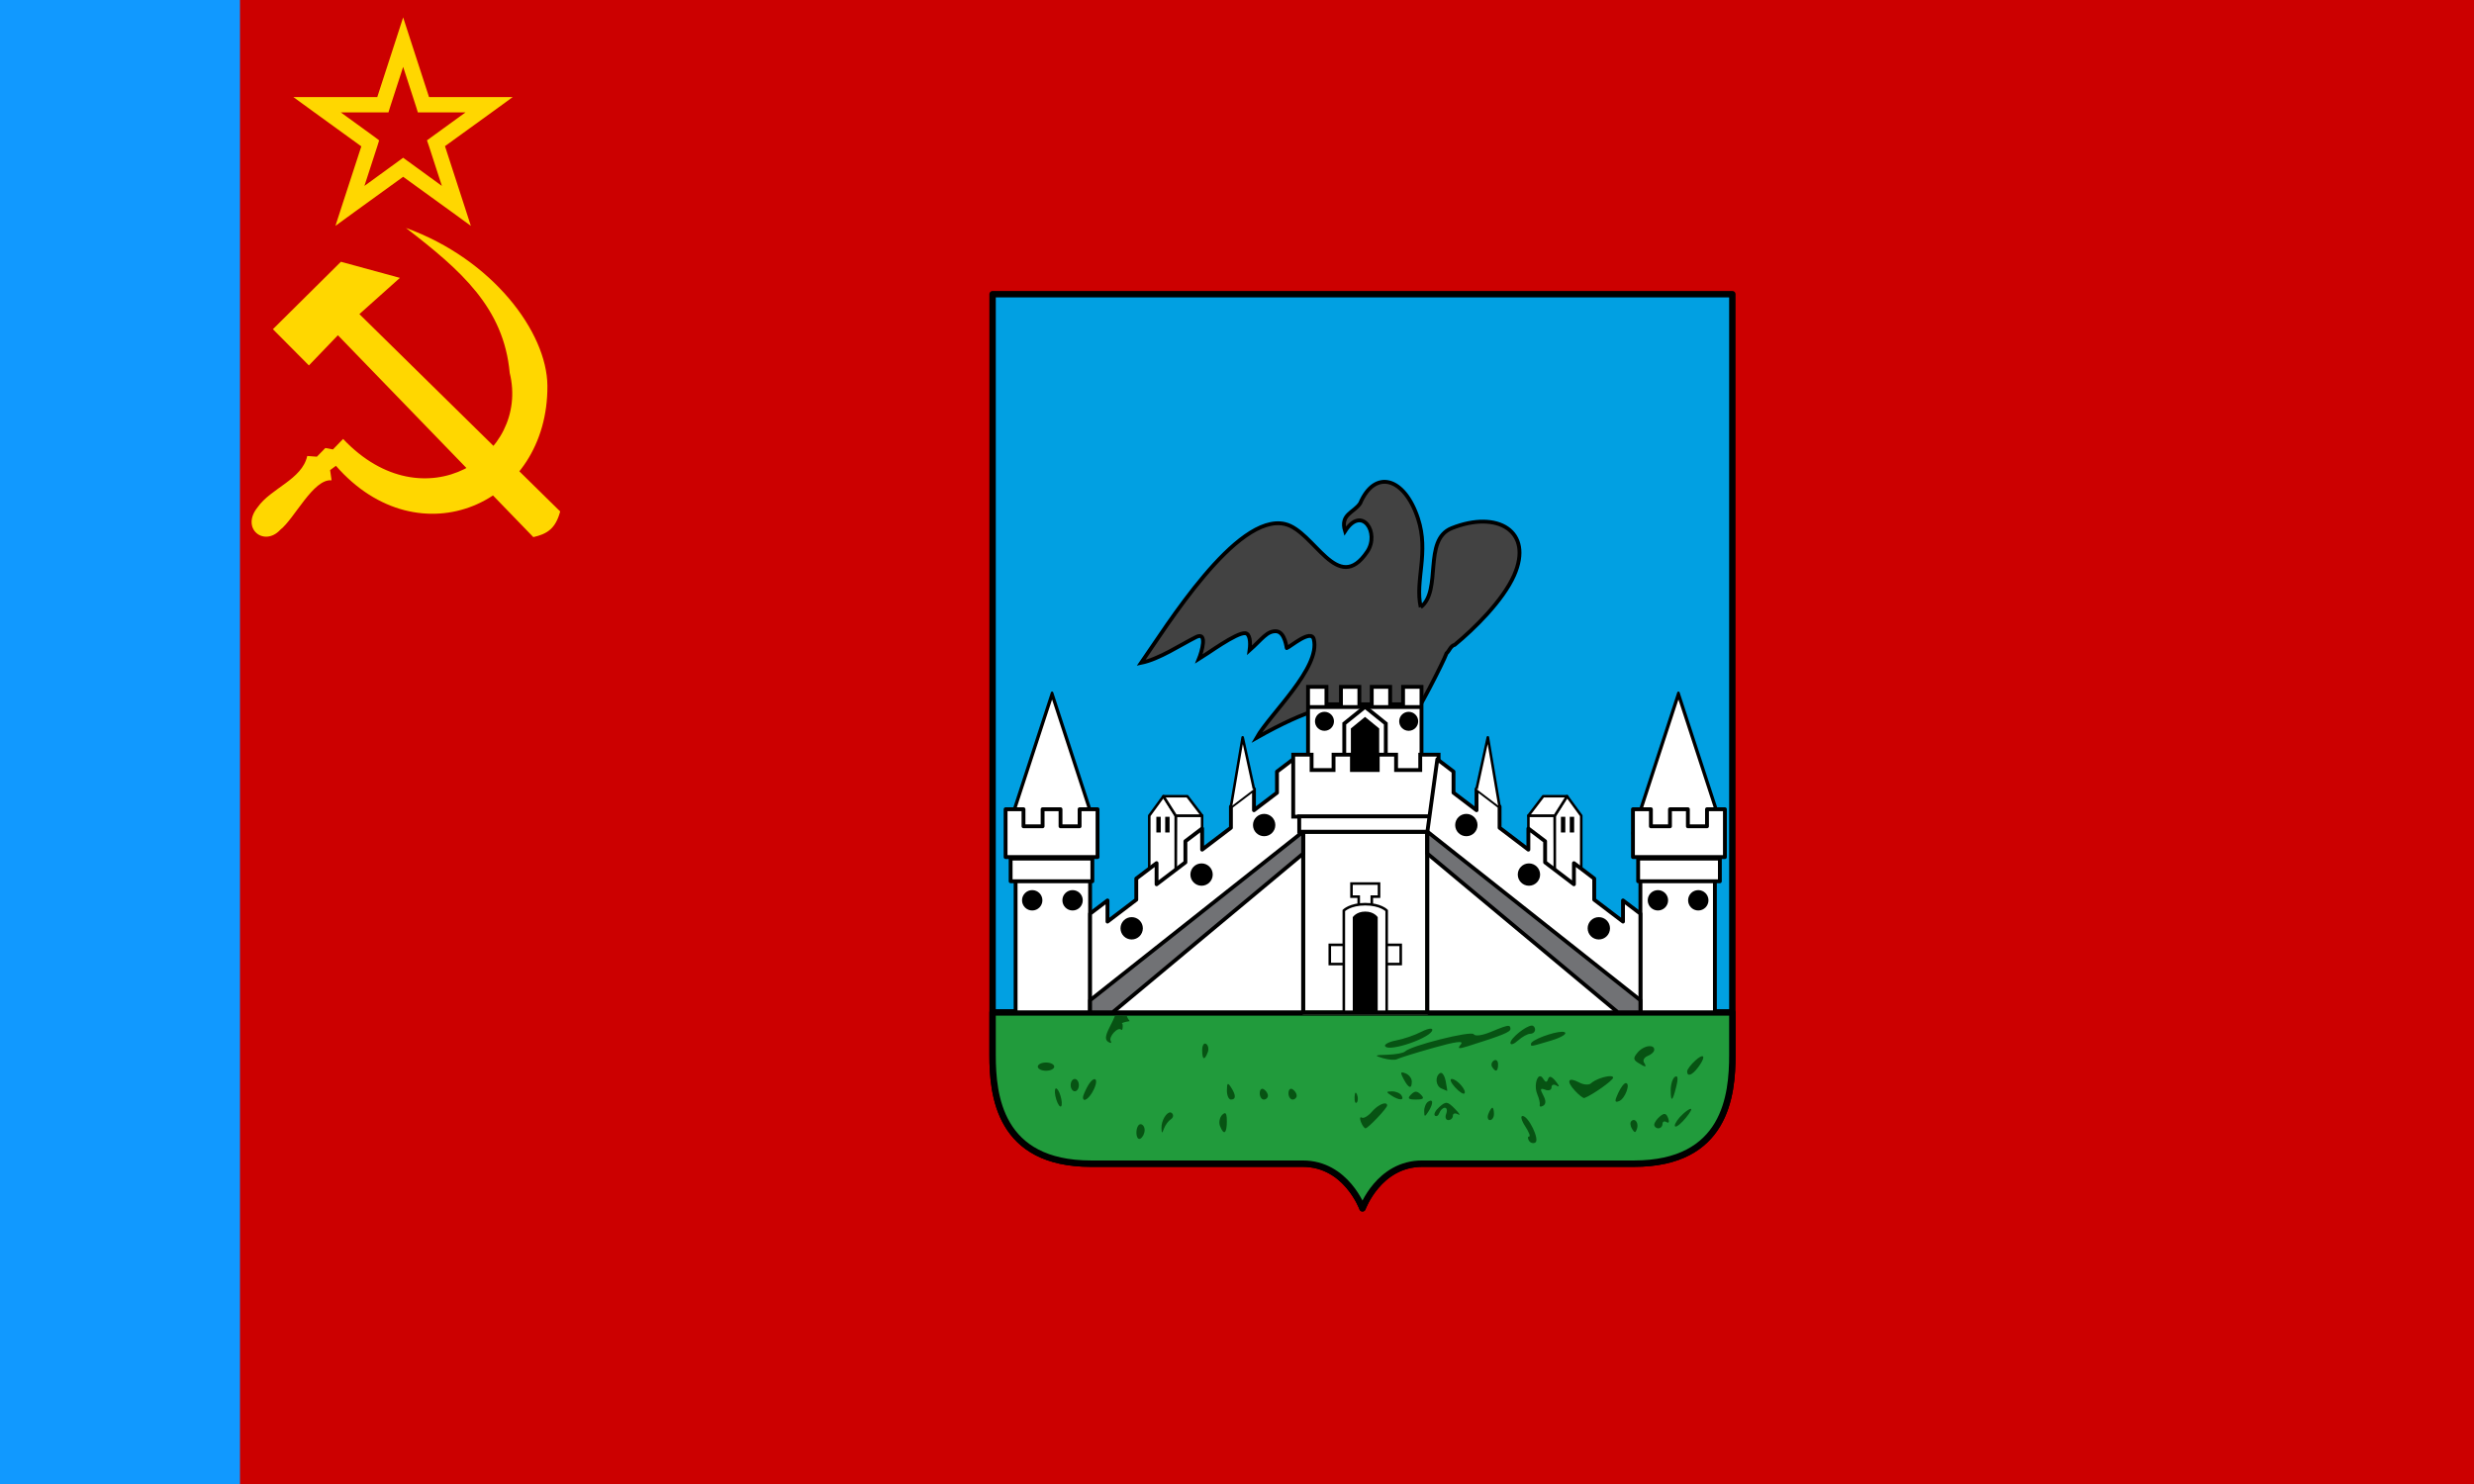 <?xml version="1.0" encoding="UTF-8" standalone="no"?>
<!-- Created with Inkscape (http://www.inkscape.org/) -->

<svg
   xmlns:dc="http://purl.org/dc/elements/1.1/"
   xmlns:cc="http://creativecommons.org/ns#"
   xmlns:rdf="http://www.w3.org/1999/02/22-rdf-syntax-ns#"
   xmlns:svg="http://www.w3.org/2000/svg"
   xmlns="http://www.w3.org/2000/svg"
   xmlns:sodipodi="http://sodipodi.sourceforge.net/DTD/sodipodi-0.dtd"
   xmlns:inkscape="http://www.inkscape.org/namespaces/inkscape"
   width="500"
   height="300"
   viewBox="0 0 600 300"
   id="svg2"
   xml:space="preserve"
   style="fill-rule:evenodd"
   inkscape:version="0.92.4 (5da689c313, 2019-01-14)"
   sodipodi:docname="Flag_of_Oryol_(Oryol_oblast).svg"><sodipodi:namedview
   pagecolor="#ffffff"
   bordercolor="#666666"
   borderopacity="1"
   objecttolerance="10"
   gridtolerance="10"
   guidetolerance="10"
   inkscape:pageopacity="0"
   inkscape:pageshadow="2"
   inkscape:window-width="1024"
   inkscape:window-height="706"
   id="namedview81"
   showgrid="false"
   inkscape:zoom="0.47164863"
   inkscape:cx="23.268363"
   inkscape:cy="288.98279"
   inkscape:window-x="-8"
   inkscape:window-y="-8"
   inkscape:window-maximized="1" />
 <defs
   id="defs4"><inkscape:perspective
   sodipodi:type="inkscape:persp3d"
   inkscape:vp_x="0 : 150 : 1"
   inkscape:vp_y="0 : 1000 : 0"
   inkscape:vp_z="500 : 150 : 1"
   inkscape:persp3d-origin="250 : 100 : 1"
   id="perspective85" />
  <style
   type="text/css"
   id="style6" />
 <inkscape:perspective
   id="perspective2896"
   inkscape:persp3d-origin="0.5 : 0.33333333 : 1"
   inkscape:vp_z="1 : 0.5 : 1"
   inkscape:vp_y="0 : 1000 : 0"
   inkscape:vp_x="0 : 0.5 : 1"
   sodipodi:type="inkscape:persp3d" /></defs>
  
  <rect
   width="600"
   height="360"
   x="0"
   y="-30"
   id="rect1948"
   style="fill:#cc0000" />
  <rect
   width="58.2"
   height="360"
   x="0"
   y="-30"
   id="rect1950"
   style="fill:#1199ff" />
 <path
   d="m 66.184,49.859 8.731,8.789 7.034,-7.324 c 15.798,16.325 31.596,32.649 47.394,48.974 3.507,-0.797 5.395,-2.158 6.516,-6.221 L 87.16,46.197 96.988,37.408 82.677,33.502 66.184,49.859 z"
   id="hammer"
   style="fill:#ffd700;fill-rule:evenodd" /><path
   d="m 98.45,25.298 c 21.013,7.594 34.206,25.302 34.307,38.263 0.224,28.69 -31.095,42.561 -51.284,19.44 l -1.414,1.04 0.356,2.474 c -4.432,-0.42 -8.968,9.276 -12.439,12 -3.888,4.237 -9.682,-0.282 -5.507,-5.449 3.224,-4.636 10.794,-6.732 12.043,-12.453 l 2.337,0.177 2.052,-2.109 1.844,0.346 2.465,-2.545 c 19.635,20.803 45.345,4.032 40.406,-16.017 -1.445,-15.87 -11.885,-24.929 -25.165,-35.165 l 0,0 z"
   id="sickle"
   style="fill:#ffd700;fill-rule:evenodd" /><path
   d="m 97.773,-25.782 -1.758,5.424 -4.52,13.912 -14.615,0 -5.725,0 4.62,3.365 L 87.628,5.506 83.107,19.368 81.35,24.792 l 4.62,-3.365 11.802,-8.538 11.802,8.538 4.62,3.365 -1.757,-5.424 -4.52,-13.912 11.802,-8.538 4.62,-3.365 -5.675,0 -14.615,0 -4.52,-13.912 -1.758,-5.424 z m 0,12.003 3.164,9.743 0.402,1.306 1.356,0 10.195,0 -8.236,5.976 -1.105,0.803 0.452,1.306 3.164,9.744 L 98.878,9.072 97.773,8.269 96.668,9.072 88.381,15.099 91.545,5.356 91.947,4.05 90.892,3.247 l -8.236,-5.976 10.195,0 1.356,0 0.402,-1.306 3.164,-9.743 z"
   id="star"
   style="fill:#ffd700;fill-rule:evenodd" /><g
   transform="matrix(0.844,0,0,0.844,240,13)"
   id="coat_of_arms"><path
     id="path3982"
     d="M 0.856,33.615 V 252.32 c 0,11.512 1.889,31.203 28.299,31.203 h 60.835 c 12.483,0 17.155,12.83 17.155,12.83 0,0 4.665,-12.83 17.148,-12.83 h 60.843 c 26.41,0 28.291,-19.691 28.291,-31.203 V 33.615 Z"
     style="display:inline;opacity:1;fill:#01a0e2;fill-opacity:1;fill-rule:nonzero;stroke:#000000;stroke-width:1.845;stroke-linecap:butt;stroke-linejoin:round;stroke-miterlimit:4;stroke-dasharray:none;stroke-dashoffset:0;stroke-opacity:1;filter:url(#filter3791)" /><path
     id="rect4030"
     d="m 0.856,240.045 v 12.275 c 0,11.512 1.889,31.203 28.299,31.203 h 60.835 c 12.483,0 17.155,12.83 17.155,12.83 0,0 4.665,-12.83 17.148,-12.83 h 60.843 c 26.41,0 28.291,-19.691 28.291,-31.203 v -12.275 z"
     style="display:inline;opacity:1;fill:#219b3c;fill-opacity:1;fill-rule:nonzero;stroke:#000000;stroke-width:1.845;stroke-linecap:butt;stroke-linejoin:round;stroke-miterlimit:4;stroke-dasharray:none;stroke-dashoffset:0;stroke-opacity:1;filter:url(#filter3791)" /><rect
     y="188.111"
     x="90.101"
     height="51.93"
     width="35.681"
     id="rect4035"
     style="display:inline;opacity:1;fill:#ffffff;fill-opacity:1;fill-rule:nonzero;stroke:#000000;stroke-width:1.107;stroke-linecap:butt;stroke-linejoin:round;stroke-miterlimit:4;stroke-dasharray:none;stroke-dashoffset:0;stroke-opacity:1;filter:url(#filter3791)" /><path
     id="path3419"
     d="m 123.878,123.561 c 6.208,-4.775 0.543,-19.349 8.896,-22.69 13.17,-5.268 23.536,0.849 17.949,13.524 -3.205,7.272 -11.523,15.432 -17.048,19.976 -1.228,0.307 -1.544,1.743 -2.38,2.464 -0.861,2.439 -9.036,18.429 -9.932,18.429 -15.362,0 -14.858,-10.963 -44.643,5.841 3.829,-6.807 18.487,-20.133 16.439,-28.322 -0.762,-3.049 -6.746,2.192 -7.781,2.537 -0.017,0.208 -0.428,-4.667 -3.018,-4.823 -2.651,-0.159 -4.123,2.318 -7.646,5.439 0.332,-2.386 0.049,-4.773 -1.261,-4.887 -2.556,-0.223 -11.017,6.034 -13.32,7.416 0.789,-1.952 2.616,-8.014 -0.79,-6.312 -4.589,2.293 -10.593,6.346 -15.789,7.406 7.067,-10.095 27.356,-43.177 41.328,-39.882 8.464,1.996 15.056,20.712 23.647,7.916 3.618,-5.389 -1.53,-13.465 -6.385,-5.878 -1.477,-4.875 2.514,-5.263 4.335,-7.995 4.218,-9.883 12.711,-7.542 16.609,4.335 3.239,9.869 -0.922,17.792 0.788,25.505"
     style="display:inline;opacity:1;fill:#424242;fill-opacity:1;fill-rule:nonzero;stroke:#000000;stroke-width:1.107;stroke-linecap:butt;stroke-linejoin:miter;stroke-miterlimit:4;stroke-dasharray:none;stroke-dashoffset:0;stroke-opacity:1;filter:url(#filter3791)" /><path
     id="rect3476"
     d="m 91.504,146.478 v 5.01 23.08 h 5.291 4.166 5.291 3.554 5.291 3.712 5.298 V 151.488 146.478 h -5.298 v 5.01 h -3.712 V 146.478 h -5.291 v 5.01 h -3.554 V 146.478 h -5.291 v 5.01 H 96.795 V 146.478 Z"
     style="display:inline;opacity:1;fill:#ffffff;fill-opacity:1;fill-rule:nonzero;stroke:#000000;stroke-width:1.107;stroke-linecap:butt;stroke-linejoin:miter;stroke-miterlimit:4;stroke-dasharray:none;stroke-dashoffset:0;stroke-opacity:1;filter:url(#filter3791)" /><path
     id="path4037"
     d="M 91.504,152.275 H 124.106"
     style="display:inline;opacity:1;fill:#ffffff;fill-opacity:0;fill-rule:nonzero;stroke:#000000;stroke-width:1.107;stroke-linecap:butt;stroke-linejoin:round;stroke-miterlimit:4;stroke-dasharray:none;stroke-dashoffset:0;stroke-opacity:1;filter:url(#filter3791)" /><path
     id="path3491"
     d="m 107.881,152.215 -5.968,4.801 v 14.178 h 11.936 v -14.178 z"
     style="display:inline;opacity:1;fill:none;fill-opacity:1;fill-rule:nonzero;stroke:#000000;stroke-width:1.107;stroke-linecap:butt;stroke-linejoin:miter;stroke-miterlimit:4;stroke-dasharray:none;stroke-dashoffset:0;stroke-opacity:1;filter:url(#filter3791)" /><path
     style="display:inline;opacity:1;fill:#000000;fill-opacity:1;fill-rule:nonzero;stroke:none;stroke-width:1.107;stroke-linecap:butt;stroke-linejoin:miter;stroke-miterlimit:4;stroke-dasharray:none;stroke-dashoffset:0;stroke-opacity:1;filter:url(#filter3791)"
     d="m 107.881,155.107 -4.07,3.326 v 12.762 h 8.139 v -12.762 z"
     id="path3496" /><circle
     r="2.729"
     cy="156.375"
     cx="96.226"
     id="path3498"
     style="display:inline;opacity:1;fill:#000000;fill-opacity:1;fill-rule:nonzero;stroke:none;stroke-width:1.107;stroke-linecap:butt;stroke-linejoin:miter;stroke-miterlimit:4;stroke-dasharray:none;stroke-dashoffset:0;stroke-opacity:1;filter:url(#filter3791)" /><circle
     r="2.729"
     style="display:inline;opacity:1;fill:#000000;fill-opacity:1;fill-rule:nonzero;stroke:none;stroke-width:1.107;stroke-linecap:butt;stroke-linejoin:miter;stroke-miterlimit:4;stroke-dasharray:none;stroke-dashoffset:0;stroke-opacity:1;filter:url(#filter3791)"
     id="circle3500"
     cx="120.425"
     cy="156.375" /><rect
     y="220.626"
     x="97.752"
     height="5.518"
     width="20.382"
     id="rect3552"
     style="display:inline;opacity:1;fill:#ffffff;fill-opacity:1;fill-rule:nonzero;stroke:#000000;stroke-width:0.738;stroke-linecap:butt;stroke-linejoin:miter;stroke-miterlimit:4;stroke-dasharray:none;stroke-dashoffset:0;stroke-opacity:1;filter:url(#filter3791)" /><rect
     style="display:inline;opacity:1;fill:none;fill-opacity:1;fill-rule:nonzero;stroke:#8fbc8f;stroke-width:1.107;stroke-linecap:butt;stroke-linejoin:round;stroke-miterlimit:4;stroke-dasharray:none;stroke-dashoffset:0;stroke-opacity:1;filter:url(#filter3791)"
     id="rect3457"
     width="35.684"
     height="51.932"
     x="90.101"
     y="188.109" /><path
     id="rect3554"
     d="m 103.986,203.007 v 3.763 h 2.076 v 5.435 h 3.763 v -5.435 h 2.076 v -3.763 z"
     style="display:inline;opacity:1;fill:#ffffff;fill-opacity:1;fill-rule:nonzero;stroke:#000000;stroke-width:0.738;stroke-linecap:butt;stroke-linejoin:miter;stroke-miterlimit:4;stroke-dasharray:none;stroke-dashoffset:0;stroke-opacity:1;filter:url(#filter3791)" /><path
     id="path3550"
     d="m 107.945,208.935 c -4.408,0 -6.163,1.831 -6.163,1.831 v 29.279 h 12.318 v -29.279 c 0,0 -1.747,-1.831 -6.156,-1.831 z"
     style="display:inline;opacity:1;fill:#ffffff;fill-opacity:1;fill-rule:nonzero;stroke:#000000;stroke-width:0.738;stroke-linecap:butt;stroke-linejoin:miter;stroke-miterlimit:4;stroke-dasharray:none;stroke-dashoffset:0;stroke-opacity:1;filter:url(#filter3791)" /><path
     id="rect3545"
     d="m 107.945,211.062 c -2.566,0 -3.59,1.615 -3.59,1.615 v 27.369 h 7.172 v -27.369 c 0,0 -1.016,-1.615 -3.582,-1.615 z"
     style="display:inline;opacity:1;fill:#000000;fill-opacity:1;fill-rule:nonzero;stroke:none;stroke-width:0.738;stroke-linecap:butt;stroke-linejoin:miter;stroke-miterlimit:4;stroke-dasharray:none;stroke-dashoffset:0;stroke-opacity:1;filter:url(#filter3791)" /><rect
     y="188.109"
     x="90.101"
     height="51.932"
     width="35.684"
     id="rect3588"
     style="display:inline;opacity:1;fill:none;fill-opacity:1;fill-rule:nonzero;stroke:#000000;stroke-width:1.107;stroke-linecap:butt;stroke-linejoin:miter;stroke-miterlimit:4;stroke-dasharray:none;stroke-dashoffset:0;stroke-opacity:1;filter:url(#filter3791)" /><g
     id="g3749"
     style="display:inline;opacity:1;filter:url(#filter3791)"
     transform="matrix(3.69,0,0,3.69,0.856,33.615)"><g
       id="g3721"><path
         id="path3537"
         d="m 16.316,40.617 v 5.603 l -2.082,0.01 0.028,-5.613 z"
         style="opacity:1;fill:#ffffff;fill-opacity:1;fill-rule:nonzero;stroke:#000000;stroke-width:0.2;stroke-linecap:butt;stroke-linejoin:round;stroke-miterlimit:4;stroke-dasharray:none;stroke-dashoffset:0;stroke-opacity:1" /><path
         id="path3533"
         d="m 13.306,39.103 -1.105,1.514 v 5.613 h 2.061 V 40.617 Z"
         style="opacity:1;fill:#ffffff;fill-opacity:1;fill-rule:nonzero;stroke:#000000;stroke-width:0.2;stroke-linecap:butt;stroke-linejoin:round;stroke-miterlimit:4;stroke-dasharray:none;stroke-dashoffset:0;stroke-opacity:1" /><path
         id="path3535"
         d="m 13.306,39.103 h 1.857 l 1.154,1.514 h -2.055 z"
         style="opacity:1;fill:#ffffff;fill-opacity:1;fill-rule:nonzero;stroke:#000000;stroke-width:0.2;stroke-linecap:butt;stroke-linejoin:round;stroke-miterlimit:4;stroke-dasharray:none;stroke-dashoffset:0;stroke-opacity:1" /><rect
         rx="0.011"
         ry="0.011"
         y="40.705"
         x="12.753"
         height="1.223"
         width="0.342"
         id="rect3539"
         style="opacity:1;fill:#000000;fill-opacity:1;fill-rule:nonzero;stroke:none;stroke-width:0.2;stroke-linecap:butt;stroke-linejoin:round;stroke-miterlimit:4;stroke-dasharray:none;stroke-dashoffset:0;stroke-opacity:1" /><rect
         style="opacity:1;fill:#000000;fill-opacity:1;fill-rule:nonzero;stroke:none;stroke-width:0.2;stroke-linecap:butt;stroke-linejoin:round;stroke-miterlimit:4;stroke-dasharray:none;stroke-dashoffset:0;stroke-opacity:1"
         id="rect3541"
         width="0.342"
         height="1.223"
         x="13.442"
         y="40.705"
         ry="0.011"
         rx="0.011" /></g><rect
       style="opacity:1;fill:#ffffff;fill-opacity:1;fill-rule:nonzero;stroke:#000000;stroke-width:0.3;stroke-linecap:butt;stroke-linejoin:round;stroke-miterlimit:4;stroke-dasharray:none;stroke-dashoffset:0;stroke-opacity:1"
       id="rect3442"
       width="5.801"
       height="10.555"
       x="1.794"
       y="45.379" /><rect
       style="opacity:1;fill:#ffffff;fill-opacity:1;fill-rule:nonzero;stroke:#000000;stroke-width:0.3;stroke-linecap:butt;stroke-linejoin:round;stroke-miterlimit:4;stroke-dasharray:none;stroke-dashoffset:0;stroke-opacity:1"
       id="rect3444"
       width="6.364"
       height="1.765"
       x="1.406"
       y="43.963" /><path
       style="opacity:1;fill:#ffffff;fill-opacity:1;fill-rule:nonzero;stroke:#000000;stroke-width:0.3;stroke-linecap:butt;stroke-linejoin:round;stroke-miterlimit:4;stroke-dasharray:none;stroke-dashoffset:0;stroke-opacity:1"
       id="path3455"
       d="m 4.635,-31.093 -2.241,-3.882 -2.241,-3.882 4.483,-1e-6 h 4.483 l -2.241,3.882 z"
       transform="matrix(0.789,0,0,-1.395,0.976,-12.221)" /><path
       style="opacity:1;fill:#ffffff;fill-opacity:1;fill-rule:nonzero;stroke:#000000;stroke-width:0.3;stroke-linecap:butt;stroke-linejoin:round;stroke-miterlimit:4;stroke-dasharray:none;stroke-dashoffset:0;stroke-opacity:1"
       d="m 23.408,36.227 -1.26,0.959 v 1.645 l -1.793,1.363 v -1.645 l -1.795,1.365 v 1.645 l -2.242,1.705 v -1.645 l -1.303,0.99 v 1.645 l -2.244,1.707 v -1.645 l -1.58,1.201 v 1.645 l -2.242,1.705 v -1.645 l -1.354,1.029 -5.769e-4,7.683 H 24.182 V 41.863 Z"
       id="path3504" /><circle
       style="opacity:1;fill:#000000;fill-opacity:1;fill-rule:nonzero;stroke:none;stroke-width:0.3;stroke-linecap:butt;stroke-linejoin:round;stroke-miterlimit:4;stroke-dasharray:none;stroke-dashoffset:0;stroke-opacity:1"
       id="path3519"
       cx="10.832"
       cy="49.392"
       r="0.87" /><circle
       r="0.87"
       cy="45.206"
       cx="16.274"
       id="circle3521"
       style="opacity:1;fill:#000000;fill-opacity:1;fill-rule:nonzero;stroke:none;stroke-width:0.3;stroke-linecap:butt;stroke-linejoin:round;stroke-miterlimit:4;stroke-dasharray:none;stroke-dashoffset:0;stroke-opacity:1" /><circle
       style="opacity:1;fill:#000000;fill-opacity:1;fill-rule:nonzero;stroke:none;stroke-width:0.3;stroke-linecap:butt;stroke-linejoin:round;stroke-miterlimit:4;stroke-dasharray:none;stroke-dashoffset:0;stroke-opacity:1"
       id="circle3523"
       cx="21.148"
       cy="41.349"
       r="0.87" /><circle
       r="0.793"
       cy="47.211"
       cx="3.087"
       id="circle3525"
       style="opacity:1;fill:#000000;fill-opacity:1;fill-rule:nonzero;stroke:none;stroke-width:0.3;stroke-linecap:butt;stroke-linejoin:round;stroke-miterlimit:4;stroke-dasharray:none;stroke-dashoffset:0;stroke-opacity:1" /><circle
       style="opacity:1;fill:#000000;fill-opacity:1;fill-rule:nonzero;stroke:none;stroke-width:0.3;stroke-linecap:butt;stroke-linejoin:round;stroke-miterlimit:4;stroke-dasharray:none;stroke-dashoffset:0;stroke-opacity:1"
       id="circle3529"
       cx="6.23"
       cy="47.211"
       r="0.793" /><path
       style="opacity:1;fill:#ffffff;fill-opacity:1;fill-rule:nonzero;stroke:#000000;stroke-width:0.2;stroke-linecap:butt;stroke-linejoin:round;stroke-miterlimit:4;stroke-dasharray:none;stroke-dashoffset:0;stroke-opacity:1"
       d="m 18.561,39.914 0.913,-5.399 0.882,4.033"
       id="path3543" /><path
       style="opacity:1;fill:#ffffff;fill-opacity:1;fill-rule:nonzero;stroke:#000000;stroke-width:0.3;stroke-linecap:butt;stroke-linejoin:round;stroke-miterlimit:4;stroke-dasharray:none;stroke-dashoffset:0;stroke-opacity:1"
       d="m 1.014,40.117 v 1.328 2.398 H 2.408 3.896 5.291 6.777 8.174 V 41.445 40.117 H 6.777 v 1.328 H 5.291 V 40.117 H 3.896 v 1.328 H 2.408 v -1.328 z"
       id="rect3446" /><path
       id="path3987"
       d="M 24.182,41.863 7.596,54.994 v 0.941 H 9.355 L 24.182,43.574 Z"
       style="opacity:1;fill:#717275;fill-opacity:1;fill-rule:nonzero;stroke:#000000;stroke-width:0.3;stroke-linecap:butt;stroke-linejoin:round;stroke-miterlimit:4;stroke-dasharray:none;stroke-dashoffset:0;stroke-opacity:1" /></g><path
     id="rect3461"
     d="m 87.244,165.968 c 0,5.937 0,11.874 0,17.811 h 5.283 6.307 5.283 7.41 5.276 6.941 5.276 c 0,-5.937 0,-11.874 0,-17.811 h -5.276 v 4.411 h -6.941 v -4.411 h -5.276 v 4.411 h -7.41 v -4.411 h -5.283 v 4.411 h -6.307 v -4.411 z"
     style="display:inline;opacity:1;fill:#ffffff;fill-opacity:1;fill-rule:nonzero;stroke:#000000;stroke-width:1.107;stroke-linecap:butt;stroke-linejoin:miter;stroke-miterlimit:4;stroke-dasharray:none;stroke-dashoffset:0;stroke-opacity:1;filter:url(#filter3791)" /><rect
     y="183.703"
     x="88.971"
     height="4.406"
     width="37.945"
     id="rect3459"
     style="display:inline;opacity:1;fill:#ffffff;fill-opacity:1;fill-rule:nonzero;stroke:#000000;stroke-width:1.107;stroke-linecap:butt;stroke-linejoin:miter;stroke-miterlimit:4;stroke-dasharray:none;stroke-dashoffset:0;stroke-opacity:1;filter:url(#filter3791)" /><path
     id="path3911"
     d="m 35.995,241.068 c -0.199,0.547 -0.667,1.611 -1.485,3.193 -1.297,2.508 -1.408,3.643 -0.411,4.26 0.748,0.462 1.071,0.357 0.714,-0.23 -0.722,-1.188 2.046,-4.225 2.991,-3.28 0.329,0.329 0.523,-0.37 0.425,-1.55 -0.647,-0.357 0.447,-0.653 2.025,-0.915 -0.294,-0.372 -0.682,-0.936 -0.793,-1.427 -1.561,-0.012 -1.399,-0.042 -3.467,-0.056 z m 119.826,2.761 c -1.649,0 -6.163,3.644 -6.163,4.973 2e-5,0.713 0.967,0.411 2.155,-0.663 1.188,-1.075 2.786,-1.953 3.546,-1.953 0.761,0 1.384,-0.533 1.384,-1.181 0,-0.65 -0.418,-1.174 -0.923,-1.174 z m -6.617,0.098 c -0.612,-0.126 -2.011,0.399 -5.11,1.694 -2.537,1.06 -4.584,1.346 -4.988,0.692 -0.671,-1.087 -18.051,3.282 -19.728,4.959 -0.449,0.449 -2.725,0.872 -5.053,0.937 -3.776,0.098 -3.91,0.212 -1.276,0.995 1.624,0.483 3.451,0.603 4.058,0.266 0.608,-0.335 5.271,-1.784 10.365,-3.222 6.523,-1.841 8.876,-2.146 7.95,-1.031 -1.075,1.296 -0.706,1.395 2.033,0.533 9.887,-3.11 12.203,-4.051 12.203,-4.945 0,-0.505 -0.086,-0.808 -0.454,-0.88 z m -22.244,0.822 c -0.495,-0.126 -1.652,0.209 -2.991,0.908 -1.786,0.932 -4.966,2.022 -7.071,2.422 -2.105,0.399 -3.568,1.155 -3.244,1.68 1.112,1.799 13.565,-2.542 13.565,-4.728 0,-0.146 -0.095,-0.24 -0.259,-0.282 z m 37.51,0.858 c -2.484,0.028 -8.909,2.364 -8.909,3.467 0,0.831 -0.293,0.88 5.81,-0.944 2.906,-0.869 4.632,-1.921 3.892,-2.379 -0.164,-0.098 -0.438,-0.148 -0.793,-0.144 z m -102.692,3.416 c -0.405,0.126 -0.692,0.813 -0.692,1.816 0,2.851 0.656,3.14 1.593,0.699 0.366,-0.954 0.16,-2.052 -0.461,-2.436 -0.155,-0.098 -0.305,-0.126 -0.44,-0.084 z m 128.129,0.728 c -1.065,-0.098 -2.672,0.584 -3.712,1.838 -1.28,1.543 -1.261,2.045 0.144,2.934 2.204,1.395 2.594,1.377 1.694,-0.084 -0.404,-0.654 0.095,-1.506 1.11,-1.896 1.015,-0.389 1.845,-1.186 1.845,-1.766 0,-0.647 -0.442,-0.976 -1.081,-1.031 z m 14.921,2.876 c -0.343,-0.042 -1.029,0.331 -2.025,1.233 -1.299,1.176 -2.364,2.587 -2.364,3.136 0,1.628 1.399,1.144 3.078,-1.067 1.497,-1.972 1.884,-3.226 1.312,-3.301 z m -59.451,1.103 c -0.143,-0.005 -0.296,0.042 -0.461,0.144 -0.66,0.407 -0.893,1.233 -0.519,1.838 1.012,1.638 1.716,1.332 1.716,-0.742 0,-0.759 -0.305,-1.226 -0.735,-1.24 z m -129.167,0.721 c -1.299,0 -2.364,0.533 -2.364,1.181 0,0.65 1.065,1.181 2.364,1.181 1.299,0 2.364,-0.533 2.364,-1.181 1e-6,-0.65 -1.065,-1.181 -2.364,-1.181 z m 102.454,2.854 c -0.6,-0.07 -0.462,0.467 0.303,1.896 1.465,2.737 2.35,2.999 2.35,0.692 0,-0.905 -0.813,-1.956 -1.802,-2.335 -0.367,-0.141 -0.651,-0.232 -0.851,-0.252 z m 11.23,0.166 c -0.154,-0.07 -0.303,-0.07 -0.447,0.014 -1.543,0.954 -1.269,3.761 0.432,4.447 0.812,0.328 1.535,0.64 1.607,0.692 0.072,0.056 -0.124,-1.232 -0.432,-2.847 -0.232,-1.212 -0.7,-2.091 -1.16,-2.306 z m 48.517,0.908 c -1.411,-0.056 -4.392,0.922 -5.608,2.054 -0.587,0.547 -2.097,0.441 -3.352,-0.23 -3.192,-1.708 -3.869,-0.491 -1.29,2.314 1.191,1.296 2.429,2.254 2.753,2.134 2.306,-0.854 8.254,-5.068 8.26,-5.853 0.002,-0.273 -0.293,-0.402 -0.764,-0.418 z m -20.399,0.042 c -0.937,0.319 -1.525,3.114 -0.62,5.183 0.497,1.137 0.811,2.506 0.692,3.042 -0.119,0.536 0.327,0.636 0.995,0.223 0.83,-0.513 0.828,-1.465 0,-3.013 -0.978,-1.828 -0.862,-2.136 0.591,-1.579 0.989,0.379 1.795,0.07 1.795,-0.685 0,-0.787 0.634,-0.997 1.478,-0.49 0.889,0.534 0.789,0.042 -0.252,-1.24 -1.186,-1.46 -1.875,-1.676 -2.206,-0.685 -0.364,1.092 -0.719,1.063 -1.456,-0.126 -0.347,-0.562 -0.704,-0.734 -1.016,-0.628 z m 39.413,0.028 c -0.119,-0.042 -0.281,-0.014 -0.483,0.112 -0.676,0.417 -1.225,2.148 -1.225,3.842 0,3.702 0.564,3.27 1.651,-1.254 0.395,-1.646 0.414,-2.553 0.057,-2.696 z m -172.948,0.728 c -0.65,0 -1.182,0.799 -1.182,1.773 0,0.974 0.533,1.773 1.182,1.773 0.65,0 1.182,-0.799 1.182,-1.773 0,-0.975 -0.533,-1.773 -1.182,-1.773 z m 108.322,0 c -0.671,0 -0.257,1.068 0.923,2.371 1.179,1.303 2.397,2.115 2.71,1.802 0.794,-0.794 -2.147,-4.173 -3.633,-4.173 z m -102.505,0.07 c -0.453,-0.156 -1.333,0.536 -2.234,2.22 -0.672,1.257 -1.225,2.588 -1.225,2.955 0,1.74 1.921,0.34 3.143,-2.292 0.798,-1.72 0.77,-2.727 0.317,-2.883 z M 182.8,260.364 c -0.484,0 -1.473,1.306 -2.198,2.898 -1.064,2.335 -1.005,2.774 0.288,2.278 1.717,-0.658 3.383,-5.175 1.91,-5.175 z m -114.369,0.282 c -0.173,0.139 -0.238,0.713 -0.245,1.788 -0.01,1.461 0.518,2.66 1.168,2.66 1.48,0 1.48,-1.257 0,-3.546 -0.463,-0.717 -0.749,-1.032 -0.923,-0.901 z m -49.194,1.283 c -0.112,-0.056 -0.207,-0.056 -0.288,0.028 -0.325,0.325 -0.227,1.739 0.216,3.135 0.443,1.397 1.066,2.271 1.391,1.946 0.325,-0.325 0.227,-1.731 -0.216,-3.128 -0.333,-1.048 -0.768,-1.807 -1.103,-1.982 z m 59.105,0.07 c -0.423,0.014 -0.721,0.487 -0.721,1.247 0,1.013 0.525,1.845 1.175,1.845 0.65,0 1.182,-0.506 1.182,-1.117 0,-0.611 -0.533,-1.437 -1.182,-1.838 -0.162,-0.098 -0.313,-0.144 -0.454,-0.139 z m 8.268,0 c -0.423,0.014 -0.728,0.487 -0.728,1.247 0,1.013 0.533,1.845 1.182,1.845 0.65,0 1.182,-0.506 1.182,-1.117 0,-0.611 -0.533,-1.437 -1.182,-1.838 -0.162,-0.098 -0.313,-0.144 -0.454,-0.139 z m 29.027,0.742 c -1.721,0.014 -1.757,0.181 -0.231,1.167 2.313,1.495 3.879,1.495 2.955,0 -0.401,-0.65 -1.626,-1.177 -2.725,-1.167 z m 6.862,0.098 c -0.433,0 -0.869,0.278 -1.42,0.829 -1.102,1.102 -0.784,1.42 1.42,1.42 2.204,0 2.515,-0.318 1.413,-1.42 -0.551,-0.551 -0.98,-0.829 -1.413,-0.829 z m -17.386,0.332 c -0.124,0.126 -0.21,0.537 -0.238,1.226 -0.051,1.244 0.227,1.942 0.62,1.55 0.392,-0.392 0.435,-1.411 0.094,-2.263 -0.189,-0.471 -0.352,-0.636 -0.476,-0.512 z m 21.768,2.249 c -0.187,-0.056 -0.47,0.028 -0.843,0.259 -0.65,0.402 -1.17,1.626 -1.16,2.725 0.015,1.721 0.174,1.75 1.16,0.223 1.121,-1.735 1.404,-3.049 0.843,-3.208 z m 4.519,0.628 c -0.606,-0.084 -1.178,0.314 -2.119,1.138 -1.141,1 -1.737,2.133 -1.319,2.516 0.418,0.382 1,0.028 1.29,-0.778 0.29,-0.812 0.996,-1.478 1.571,-1.478 0.575,0 0.741,0.799 0.368,1.773 -0.374,0.974 -0.092,1.773 0.627,1.773 0.719,0 1.305,-0.566 1.305,-1.254 0,-0.688 0.666,-0.866 1.478,-0.403 0.812,0.463 0.412,-0.244 -0.887,-1.564 -1.072,-1.089 -1.708,-1.643 -2.314,-1.723 z m -17.602,0.166 c -0.809,-0.177 -2.597,0.802 -3.928,2.357 -1.084,1.266 -2.4,2.033 -2.926,1.708 -0.526,-0.325 -0.639,0.232 -0.252,1.24 0.387,1.008 0.983,1.838 1.326,1.838 0.734,0 6.213,-5.785 6.213,-6.559 0,-0.338 -0.163,-0.524 -0.432,-0.584 z m 30.67,1.233 c -0.255,0 -0.772,0.799 -1.146,1.773 -0.374,0.974 -0.161,1.773 0.469,1.773 0.629,0 1.139,-0.799 1.139,-1.773 0,-0.974 -0.206,-1.773 -0.461,-1.773 z m 56.965,0.31 c -0.36,0.028 -1.202,0.582 -2.177,1.463 -1.299,1.176 -2.364,2.688 -2.364,3.359 0,0.671 1.065,0.084 2.364,-1.311 1.299,-1.395 2.364,-2.906 2.364,-3.359 0,-0.112 -0.067,-0.162 -0.187,-0.152 z M 51.975,268.794 c -1.124,-0.139 -2.681,2.373 -2.588,4.563 0.067,1.574 0.15,1.574 0.75,0 0.371,-0.975 1.243,-2.143 1.939,-2.595 0.696,-0.452 0.85,-1.233 0.346,-1.737 -0.137,-0.139 -0.286,-0.211 -0.447,-0.23 z m 15.49,0.239 c -0.172,0.056 -0.385,0.212 -0.634,0.462 -0.736,0.736 -1.018,2.175 -0.627,3.193 1.081,2.817 1.968,2.212 1.968,-1.34 0,-1.781 -0.19,-2.49 -0.706,-2.314 z m 126.601,0.216 c -0.36,-0.084 -0.81,0.153 -1.442,0.678 -0.898,0.746 -1.636,1.823 -1.636,2.393 0,0.57 0.533,1.038 1.182,1.038 0.65,0 1.182,-0.566 1.182,-1.254 0,-0.688 0.526,-0.923 1.168,-0.526 0.673,0.416 0.866,-0.07 0.454,-1.147 -0.276,-0.72 -0.548,-1.105 -0.908,-1.181 z m -40.927,0.562 c -0.648,0 -0.307,1.332 0.757,2.955 1.064,1.624 1.577,2.948 1.139,2.948 -0.438,0 -0.458,0.544 -0.05,1.204 0.408,0.66 1.236,0.891 1.838,0.519 1.314,-0.812 -1.977,-7.626 -3.683,-7.626 z m 32.018,1.154 c -0.248,-0.028 -0.514,0.084 -0.778,0.346 -0.39,0.389 -0.292,1.382 0.216,2.206 0.744,1.204 1.02,1.2 1.42,0 0.428,-1.285 -0.114,-2.48 -0.858,-2.552 z m -141.788,1.211 c -0.65,0 -1.182,1.092 -1.182,2.429 0,1.338 0.533,2.103 1.182,1.701 0.65,-0.402 1.182,-1.493 1.182,-2.429 0,-0.936 -0.533,-1.701 -1.182,-1.701 z"
     style="display:inline;opacity:1;fill:#075313;fill-opacity:1;stroke-width:3.69;filter:url(#filter3791)" /><g
     transform="matrix(-3.69,0,0,3.69,215.03,33.615)"
     id="g4028"
     style="display:inline;opacity:1;filter:url(#filter3791)"><g
       id="g4002"><path
         style="opacity:1;fill:#ffffff;fill-opacity:1;fill-rule:nonzero;stroke:#000000;stroke-width:0.2;stroke-linecap:butt;stroke-linejoin:round;stroke-miterlimit:4;stroke-dasharray:none;stroke-dashoffset:0;stroke-opacity:1"
         d="m 16.316,40.617 v 5.603 l -2.082,0.01 0.028,-5.613 z"
         id="path3992" /><path
         style="opacity:1;fill:#ffffff;fill-opacity:1;fill-rule:nonzero;stroke:#000000;stroke-width:0.2;stroke-linecap:butt;stroke-linejoin:round;stroke-miterlimit:4;stroke-dasharray:none;stroke-dashoffset:0;stroke-opacity:1"
         d="m 13.306,39.103 -1.105,1.514 v 5.613 h 2.061 V 40.617 Z"
         id="path3994" /><path
         style="opacity:1;fill:#ffffff;fill-opacity:1;fill-rule:nonzero;stroke:#000000;stroke-width:0.2;stroke-linecap:butt;stroke-linejoin:round;stroke-miterlimit:4;stroke-dasharray:none;stroke-dashoffset:0;stroke-opacity:1"
         d="m 13.306,39.103 h 1.857 l 1.154,1.514 h -2.055 z"
         id="path3996" /><rect
         style="opacity:1;fill:#000000;fill-opacity:1;fill-rule:nonzero;stroke:none;stroke-width:0.2;stroke-linecap:butt;stroke-linejoin:round;stroke-miterlimit:4;stroke-dasharray:none;stroke-dashoffset:0;stroke-opacity:1"
         id="rect3998"
         width="0.342"
         height="1.223"
         x="12.753"
         y="40.705"
         ry="0.011"
         rx="0.011" /><rect
         rx="0.011"
         ry="0.011"
         y="40.705"
         x="13.442"
         height="1.223"
         width="0.342"
         id="rect4000"
         style="opacity:1;fill:#000000;fill-opacity:1;fill-rule:nonzero;stroke:none;stroke-width:0.2;stroke-linecap:butt;stroke-linejoin:round;stroke-miterlimit:4;stroke-dasharray:none;stroke-dashoffset:0;stroke-opacity:1" /></g><rect
       y="45.379"
       x="1.794"
       height="10.555"
       width="5.801"
       id="rect4004"
       style="opacity:1;fill:#ffffff;fill-opacity:1;fill-rule:nonzero;stroke:#000000;stroke-width:0.3;stroke-linecap:butt;stroke-linejoin:round;stroke-miterlimit:4;stroke-dasharray:none;stroke-dashoffset:0;stroke-opacity:1" /><rect
       y="43.963"
       x="1.406"
       height="1.765"
       width="6.364"
       id="rect4006"
       style="opacity:1;fill:#ffffff;fill-opacity:1;fill-rule:nonzero;stroke:#000000;stroke-width:0.3;stroke-linecap:butt;stroke-linejoin:round;stroke-miterlimit:4;stroke-dasharray:none;stroke-dashoffset:0;stroke-opacity:1" /><path
       transform="matrix(0.789,0,0,-1.395,0.976,-12.221)"
       d="m 4.635,-31.093 -2.241,-3.882 -2.241,-3.882 4.483,-1e-6 h 4.483 l -2.241,3.882 z"
       id="path4008"
       style="opacity:1;fill:#ffffff;fill-opacity:1;fill-rule:nonzero;stroke:#000000;stroke-width:0.3;stroke-linecap:butt;stroke-linejoin:round;stroke-miterlimit:4;stroke-dasharray:none;stroke-dashoffset:0;stroke-opacity:1" /><path
       id="path4010"
       d="m 23.408,36.227 -1.26,0.959 v 1.645 l -1.793,1.363 v -1.645 l -1.795,1.365 v 1.645 l -2.242,1.705 v -1.645 l -1.303,0.99 v 1.645 l -2.244,1.707 v -1.645 l -1.58,1.201 v 1.645 l -2.242,1.705 v -1.645 l -1.354,1.029 -5.769e-4,7.683 H 24.182 V 41.863 Z"
       style="opacity:1;fill:#ffffff;fill-opacity:1;fill-rule:nonzero;stroke:#000000;stroke-width:0.3;stroke-linecap:butt;stroke-linejoin:round;stroke-miterlimit:4;stroke-dasharray:none;stroke-dashoffset:0;stroke-opacity:1" /><circle
       r="0.87"
       cy="49.392"
       cx="10.832"
       id="circle4012"
       style="opacity:1;fill:#000000;fill-opacity:1;fill-rule:nonzero;stroke:none;stroke-width:0.3;stroke-linecap:butt;stroke-linejoin:round;stroke-miterlimit:4;stroke-dasharray:none;stroke-dashoffset:0;stroke-opacity:1" /><circle
       style="opacity:1;fill:#000000;fill-opacity:1;fill-rule:nonzero;stroke:none;stroke-width:0.3;stroke-linecap:butt;stroke-linejoin:round;stroke-miterlimit:4;stroke-dasharray:none;stroke-dashoffset:0;stroke-opacity:1"
       id="circle4014"
       cx="16.274"
       cy="45.206"
       r="0.87" /><circle
       r="0.87"
       cy="41.349"
       cx="21.148"
       id="circle4016"
       style="opacity:1;fill:#000000;fill-opacity:1;fill-rule:nonzero;stroke:none;stroke-width:0.3;stroke-linecap:butt;stroke-linejoin:round;stroke-miterlimit:4;stroke-dasharray:none;stroke-dashoffset:0;stroke-opacity:1" /><circle
       style="opacity:1;fill:#000000;fill-opacity:1;fill-rule:nonzero;stroke:none;stroke-width:0.3;stroke-linecap:butt;stroke-linejoin:round;stroke-miterlimit:4;stroke-dasharray:none;stroke-dashoffset:0;stroke-opacity:1"
       id="circle4018"
       cx="3.087"
       cy="47.211"
       r="0.793" /><circle
       r="0.793"
       cy="47.211"
       cx="6.23"
       id="circle4020"
       style="opacity:1;fill:#000000;fill-opacity:1;fill-rule:nonzero;stroke:none;stroke-width:0.3;stroke-linecap:butt;stroke-linejoin:round;stroke-miterlimit:4;stroke-dasharray:none;stroke-dashoffset:0;stroke-opacity:1" /><path
       id="path4022"
       d="m 18.561,39.914 0.913,-5.399 0.882,4.033"
       style="opacity:1;fill:#ffffff;fill-opacity:1;fill-rule:nonzero;stroke:#000000;stroke-width:0.2;stroke-linecap:butt;stroke-linejoin:round;stroke-miterlimit:4;stroke-dasharray:none;stroke-dashoffset:0;stroke-opacity:1" /><path
       id="path4024"
       d="m 1.014,40.117 v 1.328 2.398 H 2.408 3.896 5.291 6.777 8.174 V 41.445 40.117 H 6.777 v 1.328 H 5.291 V 40.117 H 3.896 v 1.328 H 2.408 v -1.328 z"
       style="opacity:1;fill:#ffffff;fill-opacity:1;fill-rule:nonzero;stroke:#000000;stroke-width:0.3;stroke-linecap:butt;stroke-linejoin:round;stroke-miterlimit:4;stroke-dasharray:none;stroke-dashoffset:0;stroke-opacity:1" /><path
       style="opacity:1;fill:#717275;fill-opacity:1;fill-rule:nonzero;stroke:#000000;stroke-width:0.3;stroke-linecap:butt;stroke-linejoin:round;stroke-miterlimit:4;stroke-dasharray:none;stroke-dashoffset:0;stroke-opacity:1"
       d="M 24.182,41.863 7.596,54.994 v 0.941 H 9.355 L 24.182,43.574 Z"
       id="path4026" /></g></g>
</svg>